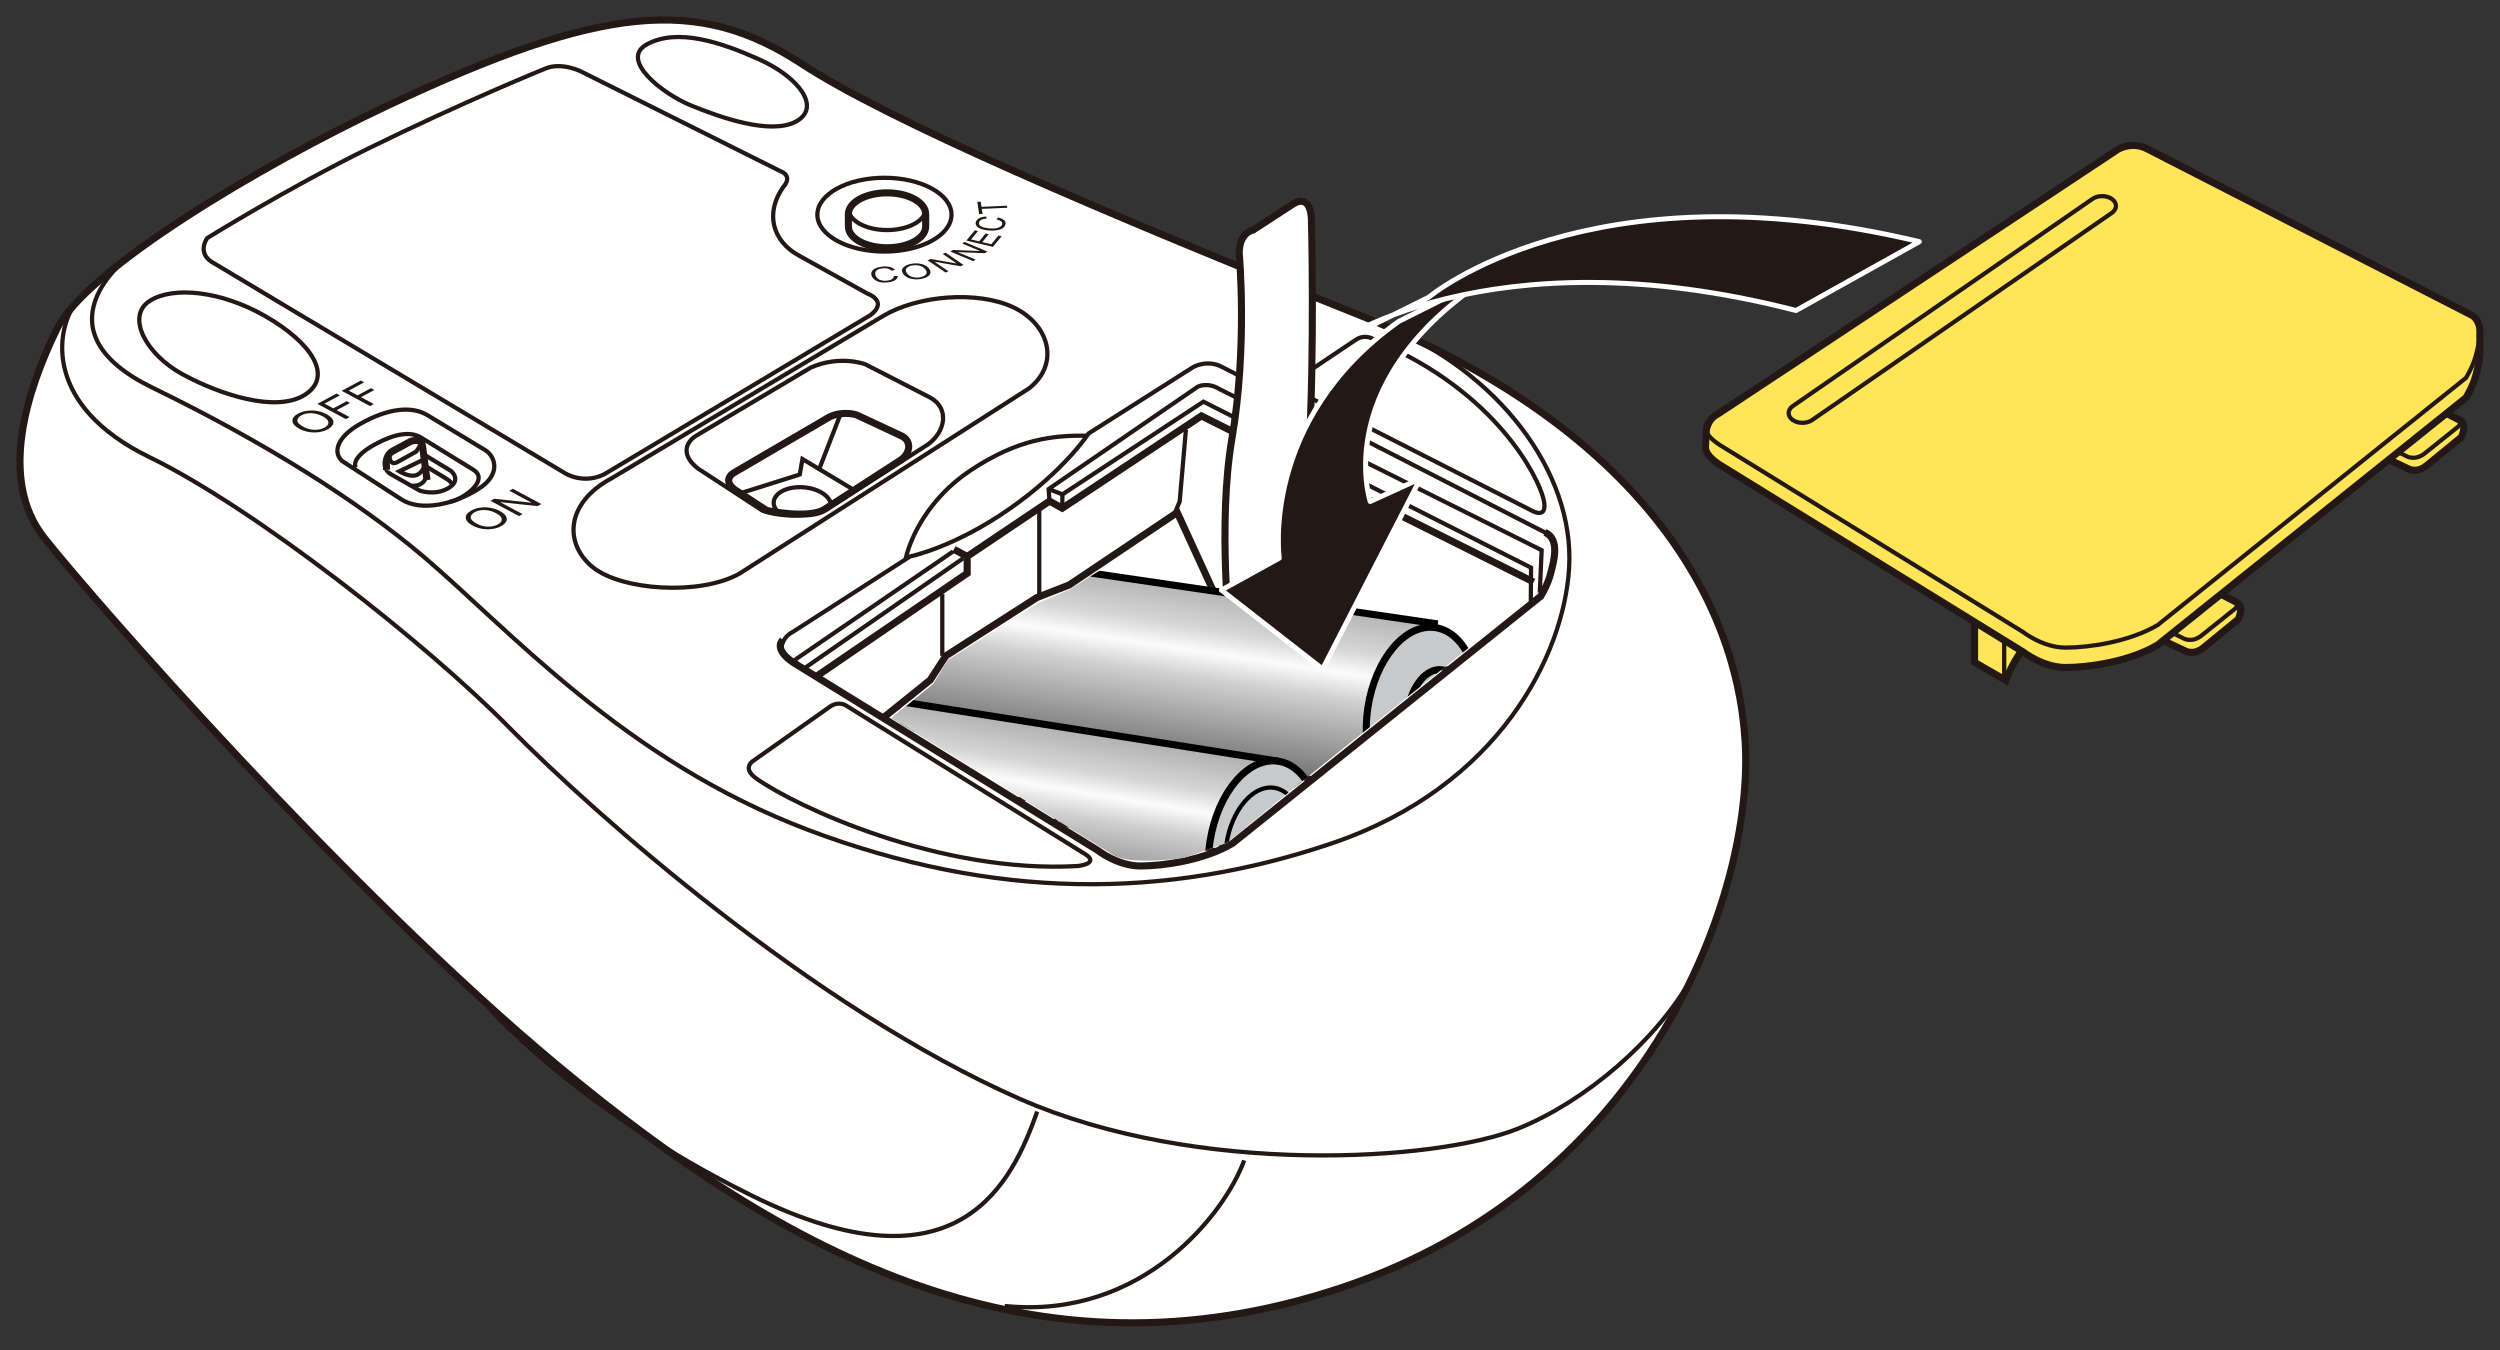 <?xml version="1.0" encoding="utf-8"?>
<!-- Generator: Adobe Illustrator 25.4.8, SVG Export Plug-In . SVG Version: 6.00 Build 0)  -->
<svg version="1.1" id="レイヤー_1" xmlns="http://www.w3.org/2000/svg" xmlns:xlink="http://www.w3.org/1999/xlink" x="0px"
	 y="0px" viewBox="0 0 250 135" enable-background="new 0 0 250 135" xml:space="preserve">
<rect x="0" y="0" width="250" height="135" fill="#333333" stroke="none"/>
<g>
	<g>
		<g>
			<path fill="#FFE557" stroke="#231815" stroke-width="0.709" stroke-miterlimit="10" d="M197.458,58.986v7.246l3.135,1.812
				c0,0,1.509-4.603,5.297-5.92"/>
			
				<line fill="none" stroke="#231815" stroke-width="0.425" stroke-miterlimit="10" x1="200.419" y1="67.943" x2="200.419" y2="62.524"/>
		</g>
		<g>
			<path fill="#FFE557" stroke="#231815" stroke-width="0.709" stroke-miterlimit="10" d="M215.73,63.783l2.706,1.27
				c0,0,0.892,0.592,1.97-0.332c0.209-0.179,3.419-2.794,3.419-2.794s0.632-1.335-0.152-1.682l-2.054-1.069"/>
			<path fill="none" stroke="#231815" stroke-width="0.425" stroke-miterlimit="10" d="M216.229,62.798l2.058,1.007
				c0,0,0.892,0.592,1.97-0.332c0.209-0.179,3.007-2.407,3.007-2.407s0.982-0.6-0.009-1.039"/>
		</g>
		<g>
			<path fill="#FFE557" stroke="#231815" stroke-width="0.709" stroke-miterlimit="10" d="M238.042,45.572l2.706,1.27
				c0,0,0.892,0.592,1.97-0.332c0.209-0.179,3.419-2.794,3.419-2.794s0.632-1.335-0.152-1.682l-2.054-1.069"/>
			<path fill="none" stroke="#231815" stroke-width="0.425" stroke-miterlimit="10" d="M238.541,44.587l2.058,1.007
				c0,0,0.892,0.592,1.97-0.332c0.209-0.179,3.007-2.407,3.007-2.407s0.982-0.6-0.009-1.039"/>
		</g>
		<path fill="#FFE557" stroke="#231815" stroke-width="0.709" stroke-miterlimit="10" d="M247.267,31.567l-32.468-16.638
			c-1.56-0.874-2.996,0-2.996,0l-40.005,26.462c-1.123,0.562-1.176,1.757-1.176,1.757l-0.071,1.63
			c0.018,0.39,0.302,0.958,1.367,1.668l30.383,18.741c0,0,1.988,1.562,4.259,1.562c2.272,0,6.389-0.568,9.228-2.272l30.809-24.704
			c0,0,0.71-1.136,0.994-2.272c0.166-0.663,0.476-1.713,0.396-2.613V33.17C247.987,33.17,248.072,32.201,247.267,31.567z"/>
		<path fill="none" stroke="#231815" stroke-width="0.425" stroke-miterlimit="10" d="M170.782,42.188c0,0-0.994,0.852,1.136,2.272
			L202.301,63.2c0,0,1.988,1.562,4.259,1.562c2.272,0,6.389-0.568,9.228-2.272l30.809-24.704c0,0,0.71-1.136,0.994-2.272
			s0.994-3.407-0.568-4.117"/>
		<path fill="none" stroke="#231815" stroke-width="0.425" stroke-miterlimit="10" d="M211.191,21.282l-29.969,20.716
			c-0.537,0.381-1.417,0.381-1.954,0v0c-0.537-0.381-0.537-1.004,0-1.384l29.969-20.716c0.537-0.381,1.417-0.381,1.954,0l0,0
			C211.728,20.278,211.728,20.901,211.191,21.282z"/>
	</g>
	<g>
		<path fill="#FFFFFF" stroke="#231815" stroke-width="0.709" stroke-miterlimit="10" d="M38.862,10.514
			C25.766,16.66,8.537,27.023,5.666,32.945S-0.256,47.838,4.41,53.76s30.146,35.132,51.32,52.755
			c22.811,18.985,47.731,32.479,78.415,22.251c30.684-10.228,41.271-39.297,40.374-54.55s-11.664-31.94-38.58-42.707
			C109.91,21.097,88.737,11.999,80.191,6.4C69.783-0.419,60.226,0.49,38.862,10.514z"/>
		<polyline fill="none" stroke="#231815" stroke-width="0.709" stroke-miterlimit="10" points="153.362,58.203 120.139,41.592 
			106.226,50.821 104.948,50.111 96.713,55.648 96.721,57.328 81.522,67.716 		"/>
		<path fill="none" stroke="#231815" stroke-width="0.709" stroke-miterlimit="10" d="M88.306,71.794L93.022,68l1.562-2.414
			l9.086-5.821l3.265-1.278l10.79-7.241l5.537,12.068c0,0,0.71,1.846,0.426,2.84c-0.284,0.994-1.42,4.117-2.272,6.105"/>
		<path fill="none" stroke="#231815" stroke-width="0.709" stroke-miterlimit="10" d="M131.099,78.043l-11.954-6.849
			c0,0-2.201-0.923-4.188,0.426l-4.188,3.123c0,0-1.207,0.781-1.065,3.123l-0.052,5.136"/>
		<polyline fill="none" stroke="#231815" stroke-width="0.709" stroke-miterlimit="10" points="111.657,74.082 110.485,73.892 
			101.859,80.154 		"/>
		<path fill="none" stroke="#231815" stroke-width="0.425" stroke-miterlimit="10" d="M110.769,74.744c0,0-1.664,1.808,0.458,3.119
			l11.248,6.893"/>
		<polyline fill="none" stroke="#231815" stroke-width="0.425" stroke-miterlimit="10" points="109.479,78.799 105.278,82.263 
			121.809,85.06 		"/>
		<polyline fill="none" stroke="#231815" stroke-width="0.425" stroke-miterlimit="10" points="117.431,51.444 117.967,50.152 
			118.591,42.975 		"/>
		
			<line fill="none" stroke="#231815" stroke-width="0.425" stroke-miterlimit="10" x1="80.352" y1="66.888" x2="96.311" y2="55.832"/>
		<path fill="none" stroke="#231815" stroke-width="0.425" stroke-miterlimit="10" d="M104.948,50.111l-0.087-1.207l14.916-10.235
			c0,0,0.999-0.499,2.184,0.25l32.204,16.102l-0.187,4.244"/>
		<polyline fill="none" stroke="#231815" stroke-width="0.425" stroke-miterlimit="10" points="153.079,60.419 153.104,56.768 
			120.339,40.167 106.242,49.437 		"/>
		<polyline fill="none" stroke="#231815" stroke-width="0.425" stroke-miterlimit="10" points="104.861,48.904 106.242,49.437 
			106.226,50.821 		"/>
		
			<line fill="none" stroke="#231815" stroke-width="0.425" stroke-miterlimit="10" x1="95.312" y1="55.145" x2="79.214" y2="66.173"/>
		<path fill="none" stroke="#231815" stroke-width="0.425" stroke-miterlimit="10" d="M78.097,64.953c0,0,0.052-1.196,1.176-1.757
			l11.733-7.552c0,0,4.369-0.874,9.923-4.743s7.926-7.552,7.926-7.552l10.423-6.616c0,0,1.435-0.874,2.996,0l32.468,16.638"/>
		<path fill="none" stroke="#231815" stroke-width="0.425" stroke-miterlimit="10" d="M90.552,55.937
			c0.454-2.102,2.26-6.091,6.534-8.922c4.779-3.165,8.29-3.484,11.621-3.449"/>
		<path fill="none" stroke="#231815" stroke-width="0.425" stroke-miterlimit="10" d="M129.674,39.097l23.555,11.992
			c0,0,1.623,0.936,1.123-1.186c-0.499-2.122-4.681-10.735-16.726-15.79c0,0-0.936-0.874-2.06-0.125l-5.679,3.807
			C129.888,37.795,128.853,38.679,129.674,39.097z"/>
		<path fill="none" stroke="#231815" stroke-width="0.425" stroke-miterlimit="10" d="M82.994,70.667l-7.715,5.448
			c0,0-1.097,0.705,0.343,1.728c3.984,2.828,18.38,9.568,32.173,8.757c0,0,2.309-0.25,0.624-1.248L84.625,70.569
			C84.625,70.569,83.903,70.043,82.994,70.667z"/>
		<path fill="none" stroke="#231815" stroke-width="0.425" stroke-miterlimit="10" d="M15.121,24.111
			c-3.735,2.006-11.26,9.105,0.098,14.642s20.603,11.375,27.117,16.895c8.377,7.099,20.083,20.41,38.54,27.367
			s35.572,6.991,52.325,1.312s23.201-18.887,23.71-27.543c0.568-9.654-7.245-19.693-18.371-24.194"/>
		<path fill="none" stroke="#231815" stroke-width="0.425" stroke-miterlimit="10" d="M7.472,30.443
			c-1.907,2.711-3.043,10.155,7.463,15.266s27.685,18.599,36.062,27.117s30.305,27.963,50.969,37.056
			c17.747,7.809,41.741,6.247,49.834,2.981c6.787-2.738,13.893-8.828,17.453-15.204"/>
		<path fill="none" stroke="#231815" stroke-width="0.425" stroke-miterlimit="10" d="M103.718,111.16
			c-2.461,6.957-7.76,18.682-28.585,8.377c-18.136-8.975-26.796-19.366-26.796-19.366"/>
		<path fill="none" stroke="#231815" stroke-width="0.425" stroke-miterlimit="10" d="M124.415,116.038
			c-1.862,5.203-10.108,15.964-23.945,14.559"/>
		
			<ellipse fill="none" stroke="#231815" stroke-width="0.425" stroke-miterlimit="10" cx="88.443" cy="21.467" rx="6.708" ry="3.69"/>
		<path fill="none" stroke="#231815" stroke-width="0.709" stroke-miterlimit="10" d="M84.839,21.41
			c0-1.174,1.73-2.125,3.864-2.125c2.134,0,3.864,0.951,3.864,2.125v1.241c0,1.174-1.73,2.125-3.864,2.125
			c-2.134,0-3.864-0.951-3.864-2.125V21.41z"/>
		<path fill="none" stroke="#231815" stroke-width="0.425" stroke-miterlimit="10" d="M88.337,31.583L61.154,47.83
			c-4.609,2.471-4.761,6.54-1.886,8.882c2.875,2.343,10.755,2.875,14.694,0.639l28.963-18.528c3.088-2.449,2.023-6.389-1.597-8.093
			C97.707,29.027,91.723,29.559,88.337,31.583z"/>
		<path fill="none" stroke="#231815" stroke-width="0.425" stroke-miterlimit="10" d="M54.476,6.879c0,0-8.146,3.301-17.676,7.986
			c-8.036,3.951-16.079,8.944-16.079,8.944s-1.171,1.597,0.745,2.556l35.025,20.951c0,0,1.81,1.171,3.94,0.106l26.547-15.871
			c0,0,2.023-1.278-0.319-2.236l-6.72-3.733c-2.769-1.491-3.421-4.328-1.611-6.883c0,0,1.065-1.065-0.319-1.597L58.202,7.199
			C58.202,7.199,56.191,6.13,54.476,6.879z"/>
		<path fill="none" stroke="#231815" stroke-width="0.425" stroke-miterlimit="10" d="M75.878,5.921
			C72.049,4.208,67.733,2.78,64.698,4.43c-2.808,1.527,1.544,4.951,4.419,6.123c2.875,1.171,7.933,2.981,10.488,1.597
			S79.925,7.731,75.878,5.921z"/>
		<path fill="none" stroke="#231815" stroke-width="0.425" stroke-miterlimit="10" d="M26.471,31.583
			c-4.308-2.454-9.115-3.014-11.5-1.491c-2.382,1.522-0.426,5.324,3.301,7.347s9.323,3.86,12.198,2.049S31.247,34.304,26.471,31.583
			z"/>
		<path fill="none" stroke="#231815" stroke-width="0.425" stroke-miterlimit="10" d="M92.576,20.882
			c0,1.174-1.73,2.125-3.864,2.125c-2.134,0-3.864-0.951-3.864-2.125"/>
		<path fill="none" stroke="#231815" stroke-width="0.425" stroke-miterlimit="10" d="M81.096,36.747l-11.553,6.868
			c-1.012,0.692-1.438,1.917,0.266,3.248l6.442,4.206c0,0,3.727,1.384,7.028-0.532l9.477-6.069c1.81-1.278,2.236-3.674,0.213-4.738
			l-6.442-3.301C86.527,36.428,84.024,35.469,81.096,36.747z"/>
		<path fill="none" stroke="#231815" stroke-width="0.709" stroke-miterlimit="10" d="M82.986,41.672l-9.674,5.65
			c-0.506,0.346-0.719,0.958,0.133,1.624l3.221,2.103c0,0,4.089,0.874,5.74-0.084l7.688-4.98c0.905-0.639,1.118-1.837,0.106-2.369
			l-4.499-2.103C85.701,41.512,84.45,41.033,82.986,41.672z"/>
		<polyline fill="none" stroke="#231815" stroke-width="0.425" stroke-miterlimit="10" points="73.728,49.422 79.978,47.449 
			80.244,45.905 85.542,49.087 		"/>
		
			<line fill="none" stroke="#231815" stroke-width="0.425" stroke-miterlimit="10" x1="81.919" y1="46.911" x2="84.024" y2="41.486"/>
		<path fill="none" stroke="#231815" stroke-width="0.425" stroke-miterlimit="10" d="M77.848,51.249
			c-0.327-0.31-0.505-0.674-0.475-1.051c0.076-0.938,1.421-1.594,3.003-1.466c1.497,0.121,2.671,0.901,2.729,1.779"/>
		<path fill="none" stroke="#231815" stroke-width="0.425" stroke-miterlimit="10" d="M42.739,41.515l5.811,3.517
			c0.956,0.612,1.644,2.409-0.765,3.9c-2.409,1.491-5.62,2.256-7.608,1.032l-5.964-3.861c-0.956-0.879-0.509-2.4,1.797-3.708
			C38.839,40.788,41.202,40.585,42.739,41.515z"/>
		
			<line fill="none" stroke="#231815" stroke-width="0.425" stroke-miterlimit="10" x1="94.229" y1="65.586" x2="94.229" y2="59.41"/>
		
			<line fill="none" stroke="#231815" stroke-width="0.425" stroke-miterlimit="10" x1="103.927" y1="59.665" x2="103.927" y2="50.968"/>
		
			<line fill="none" stroke="#231815" stroke-width="0.425" stroke-miterlimit="10" x1="125.747" y1="66.225" x2="145.041" y2="66.864"/>
		
			<line fill="none" stroke="#231815" stroke-width="0.709" stroke-miterlimit="10" x1="96.713" y1="55.648" x2="95.39" y2="54.932"/>
		<path fill="none" stroke="#231815" stroke-width="0.709" stroke-miterlimit="10" d="M78.256,64.024c0,0-0.994,0.852,1.136,2.272
			l30.383,18.741c0,0,1.988,1.562,4.259,1.562s6.389-0.568,9.228-2.272l30.809-24.704c0,0,0.71-1.136,0.994-2.272
			s0.994-3.407-0.568-4.117"/>
		<path fill="none" stroke="#231815" stroke-width="0.425" stroke-miterlimit="10" d="M44.994,50.192
			c1.24-0.219,4.082-2.186,2.297-3.243l-5.21-3.206c-1.02-0.619-2.55-0.401-4.518,0.656s-2.242,1.961-1.967,2.368"/>
		<path fill="none" stroke="#231815" stroke-width="0.425" stroke-miterlimit="10" d="M38.51,46.148c0,0-0.219,0.802,0.583,1.275
			l2.878,1.639c0,0,1.53,0.547,2.878-0.255c1.348-0.802,0.255-1.712,0.255-1.712l-2.744-1.665"/>
		<g>
			<path fill="#FFFFFF" stroke="#231815" stroke-width="0.709" stroke-miterlimit="10" d="M38.656,46.986l-0.036-0.838
				c0,0,0.073-0.729,0.619-1.02l1.822-0.984c0,0,1.129-0.437,1.202,0.547l0.437,3.315"/>
			<path fill="none" stroke="#231815" stroke-width="0.425" stroke-miterlimit="10" d="M38.933,45.384c0,0-0.059,1.274,0.779,0.837
				l1.895-1.057c0,0,0.644-0.846,0.451-0.96"/>
			<path fill="none" stroke="#231815" stroke-width="0.425" stroke-miterlimit="10" d="M42.263,46.003l-2.332,1.129
				c0,0,1.057,0.656,1.749,0.364c0.692-0.291,0.809-1.094,0.809-1.094"/>
			<path fill="none" stroke="#231815" stroke-width="0.425" stroke-miterlimit="10" d="M42.642,47.567c0,0-0.124,1.104-1.527,1.008
				"/>
		</g>
		<path fill="none" stroke="#231815" stroke-width="0.425" stroke-miterlimit="10" d="M42.7,46.695l1.858,1.129
			c0,0,0.772,0.424,0.605,0.758"/>
		<g>
			<path fill="#231815" d="M89.391,27.593l0.395,0.012c-0.019,0.174-0.116,0.315-0.289,0.423c-0.174,0.109-0.409,0.178-0.705,0.209
				c-0.307,0.032-0.568,0.024-0.785-0.023c-0.216-0.047-0.397-0.129-0.544-0.246c-0.146-0.117-0.245-0.248-0.298-0.393
				c-0.057-0.159-0.051-0.303,0.02-0.433s0.199-0.237,0.387-0.32c0.186-0.083,0.405-0.137,0.656-0.163
				c0.285-0.03,0.538-0.015,0.76,0.042c0.222,0.058,0.397,0.153,0.524,0.286l-0.354,0.085c-0.106-0.104-0.231-0.175-0.375-0.213
				c-0.144-0.038-0.311-0.047-0.501-0.027c-0.219,0.023-0.392,0.07-0.518,0.141c-0.127,0.071-0.202,0.158-0.228,0.258
				c-0.025,0.101-0.02,0.202,0.016,0.302c0.047,0.13,0.123,0.24,0.229,0.329c0.105,0.09,0.241,0.151,0.407,0.183
				c0.166,0.032,0.336,0.04,0.509,0.022c0.211-0.022,0.378-0.073,0.5-0.153C89.321,27.834,89.385,27.727,89.391,27.593z"/>
			<path fill="#231815" d="M90.354,27.441c-0.183-0.239-0.207-0.452-0.071-0.639s0.392-0.323,0.769-0.407
				c0.247-0.055,0.495-0.072,0.742-0.053c0.247,0.02,0.467,0.075,0.657,0.165c0.192,0.091,0.342,0.208,0.453,0.351
				c0.112,0.146,0.157,0.288,0.136,0.427c-0.021,0.139-0.11,0.261-0.266,0.364c-0.156,0.104-0.35,0.181-0.583,0.232
				c-0.252,0.056-0.503,0.073-0.752,0.051c-0.249-0.022-0.468-0.078-0.657-0.168C90.594,27.675,90.451,27.567,90.354,27.441z
				 M90.722,27.363c0.133,0.173,0.325,0.291,0.574,0.352c0.251,0.061,0.506,0.063,0.768,0.005c0.267-0.059,0.448-0.158,0.543-0.296
				s0.072-0.301-0.07-0.486c-0.09-0.117-0.205-0.211-0.345-0.282c-0.141-0.071-0.301-0.115-0.48-0.131
				c-0.179-0.017-0.356-0.006-0.533,0.033c-0.251,0.055-0.431,0.149-0.542,0.282C90.528,26.972,90.556,27.147,90.722,27.363z"/>
			<path fill="#231815" d="M94.555,27.251l-1.793-1.221l0.309-0.131l2.603,0.453l-1.408-0.959l0.289-0.122l1.793,1.221l-0.309,0.131
				l-2.605-0.454l1.409,0.959L94.555,27.251z"/>
			<path fill="#231815" d="M97.332,26.118l-2.286-0.955l0.242-0.166l2.73,0.106l-1.795-0.75l0.226-0.156l2.286,0.955l-0.242,0.166
				l-2.732-0.106l1.797,0.75L97.332,26.118z"/>
			<path fill="#231815" d="M99.285,24.687l-2.649-0.63l0.85-1.027l0.313,0.074l-0.694,0.839l0.811,0.193l0.65-0.786l0.311,0.074
				l-0.65,0.786l0.902,0.215l0.721-0.872l0.313,0.074L99.285,24.687z"/>
			<path fill="#231815" d="M99.643,21.939l0.167-0.192c0.294,0.074,0.503,0.175,0.626,0.301c0.124,0.127,0.157,0.27,0.1,0.429
				c-0.059,0.165-0.169,0.292-0.33,0.382c-0.162,0.09-0.371,0.15-0.627,0.18c-0.256,0.029-0.52,0.03-0.792,0.002
				c-0.296-0.03-0.544-0.087-0.743-0.171c-0.199-0.083-0.336-0.187-0.411-0.311c-0.074-0.123-0.087-0.253-0.039-0.388
				c0.055-0.153,0.173-0.274,0.355-0.363c0.182-0.089,0.412-0.141,0.689-0.155l0.016,0.208c-0.22,0.014-0.389,0.05-0.507,0.108
				s-0.196,0.137-0.232,0.239c-0.042,0.117-0.025,0.221,0.052,0.31c0.077,0.09,0.198,0.159,0.363,0.209
				c0.166,0.05,0.342,0.085,0.53,0.104c0.242,0.025,0.46,0.028,0.654,0.008c0.195-0.019,0.35-0.064,0.468-0.135
				c0.118-0.071,0.193-0.152,0.227-0.245c0.04-0.113,0.014-0.215-0.08-0.306C100.034,22.063,99.873,21.991,99.643,21.939z"/>
			<path fill="#231815" d="M100.726,20.777l-2.547,0.111l0.077,0.51l-0.341,0.015l-0.185-1.228l0.341-0.015l0.077,0.512l2.547-0.111
				L100.726,20.777z"/>
		</g>
		<g>
			<path fill="#231815" d="M29.969,42.898c-0.472-0.253-0.715-0.52-0.729-0.799s0.18-0.527,0.581-0.742
				c0.263-0.141,0.562-0.234,0.899-0.28c0.336-0.046,0.673-0.038,1.007,0.023c0.336,0.061,0.646,0.168,0.93,0.321
				c0.289,0.155,0.489,0.324,0.6,0.509s0.119,0.366,0.023,0.543c-0.096,0.177-0.269,0.332-0.516,0.465
				c-0.268,0.144-0.572,0.237-0.912,0.281c-0.34,0.044-0.677,0.035-1.009-0.027C30.51,43.13,30.219,43.032,29.969,42.898z
				 M30.363,42.693c0.343,0.184,0.706,0.279,1.087,0.287c0.382,0.007,0.712-0.065,0.99-0.214c0.283-0.152,0.417-0.33,0.401-0.535
				c-0.016-0.205-0.207-0.406-0.573-0.602c-0.232-0.124-0.473-0.211-0.724-0.263c-0.251-0.05-0.5-0.061-0.745-0.031
				c-0.247,0.029-0.463,0.095-0.65,0.195c-0.267,0.143-0.404,0.315-0.413,0.517C29.726,42.248,29.935,42.463,30.363,42.693z"/>
			<path fill="#231815" d="M34.581,41.911l-2.846-1.526l1.92-1.03l0.336,0.18l-1.543,0.828l0.881,0.473l1.336-0.716L35,40.3
				l-1.336,0.716l1.293,0.693L34.581,41.911z"/>
			<path fill="#231815" d="M37.009,40.609l-2.846-1.526l1.92-1.03l0.336,0.18l-1.543,0.828l0.881,0.473l1.336-0.716l0.336,0.18
				l-1.336,0.716l1.293,0.693L37.009,40.609z"/>
		</g>
		<g>
			<path fill="#231815" d="M47.304,52.582c-0.472-0.253-0.715-0.52-0.729-0.799s0.18-0.527,0.581-0.742
				c0.263-0.141,0.562-0.234,0.899-0.28c0.336-0.046,0.673-0.038,1.007,0.023c0.336,0.061,0.646,0.168,0.93,0.321
				c0.289,0.155,0.489,0.324,0.6,0.509s0.119,0.366,0.023,0.543c-0.096,0.177-0.269,0.332-0.516,0.465
				c-0.268,0.144-0.572,0.237-0.912,0.281c-0.34,0.044-0.677,0.035-1.009-0.027C47.845,52.814,47.553,52.716,47.304,52.582z
				 M47.698,52.377c0.343,0.184,0.706,0.279,1.087,0.287c0.382,0.007,0.712-0.065,0.99-0.214c0.283-0.152,0.417-0.33,0.401-0.535
				c-0.016-0.205-0.207-0.406-0.573-0.602c-0.232-0.124-0.473-0.211-0.724-0.263c-0.251-0.05-0.5-0.061-0.745-0.031
				c-0.247,0.029-0.463,0.095-0.65,0.195c-0.267,0.143-0.404,0.315-0.413,0.517C47.06,51.932,47.269,52.147,47.698,52.377z"/>
			<path fill="#231815" d="M51.893,51.608l-2.846-1.526l0.386-0.207l3.729,0.397l-2.234-1.198l0.361-0.194l2.846,1.526l-0.386,0.207
				l-3.731-0.398l2.236,1.199L51.893,51.608z"/>
		</g>
	</g>
	<path fill="#FFFFFF" stroke="#231815" stroke-width="0.709" stroke-linecap="round" stroke-miterlimit="10" d="M130.275,67.079
		c1.187-2.997,0.026-10.822,0.614-21.614c0.588-10.792,0.253-23.518,0.253-23.518s0.007-2.754-1.906-1.498l-3.926,2.553
		c0,0-1.384,0.233-1.389,2.299c0,0,0.848,9.391-0.723,18.529c-1.467,8.53-0.176,20.048-0.176,20.048s0.023,2.836-1.752,4.172
		c-1.135,0.855-3.749,1.553-4.737,2.653"/>
	<g>
		<defs>
			<path id="SVGID_1_" d="M111.384,85.535C109.749,84.524,89.176,71.8,89.176,71.8l4.151-3.423l1.441-2.374l9.206-5.768l3.046-1.315
				l5.862-3.723l38.148,6.258l-20.464,16.388l-7.82,6.406l-4.344,1.544C118.402,85.792,113.02,86.547,111.384,85.535z"/>
		</defs>
		<clipPath id="SVGID_00000032606996874104698930000015345681677452071824_">
			<use xlink:href="#SVGID_1_"  overflow="visible"/>
		</clipPath>
		<g clip-path="url(#SVGID_00000032606996874104698930000015345681677452071824_)">
			<g>
				<g>
					
						<linearGradient id="SVGID_00000018925771528624918510000013390571462814995387_" gradientUnits="userSpaceOnUse" x1="272.846" y1="471.318" x2="259.447" y2="486.428" gradientTransform="matrix(0.838 -0.545 0.545 0.838 -375.177 -191.082)">
						<stop  offset="0" style="stop-color:#A1A1A1"/>
						<stop  offset="0.3" style="stop-color:#D6D6D6"/>
						<stop  offset="0.417" style="stop-color:#FCFCFC"/>
						<stop  offset="0.552" style="stop-color:#CFCFCF"/>
						<stop  offset="1" style="stop-color:#6B6B6B"/>
					</linearGradient>
					<path fill="url(#SVGID_00000018925771528624918510000013390571462814995387_)" stroke="#000000" stroke-width="0.709" d="
						M143.781,62.397l-60.986-8.952c-3.515-0.517-6.951,3.032-7.668,7.932c-0.719,4.897,1.547,9.284,5.062,9.801l60.989,8.952"/>
					<path fill="#C8C9CA" stroke="#000000" stroke-width="0.709" d="M147.694,72.428c-0.718,4.899-3.746,8.51-6.76,8.066
						c-3.013-0.439-4.873-4.765-4.156-9.669c0.721-4.895,3.745-8.508,6.759-8.063C146.553,63.204,148.411,67.532,147.694,72.428z"/>
				</g>
				<g>
					<path fill="#C8C9CA" stroke="#000000" stroke-width="0.709" d="M146.986,67.397l-2.8-0.413
						c-1.506-0.22-3.02,1.587-3.379,4.034c-0.358,2.449,0.571,4.614,2.077,4.834l3.445,0.505"/>
					<path fill="#FFE557" stroke="#000000" stroke-width="0.709" d="M149.489,71.667c-0.362,2.446-1.876,4.25-3.382,4.027
						c-1.506-0.219-2.435-2.382-2.076-4.833c0.359-2.448,1.871-4.253,3.376-4.034C148.917,67.052,149.847,69.215,149.489,71.667z"/>
				</g>
			</g>
			<g>
				<g>
					
						<linearGradient id="SVGID_00000087377853119578437660000007358976462257269639_" gradientUnits="userSpaceOnUse" x1="218.061" y1="455.894" x2="228.845" y2="455.894" gradientTransform="matrix(0.838 -0.545 0.545 0.838 -375.177 -191.082)">
						<stop  offset="0" style="stop-color:#FDE39B"/>
						<stop  offset="1" style="stop-color:#FCD039"/>
					</linearGradient>
					<path fill="url(#SVGID_00000087377853119578437660000007358976462257269639_)" stroke="#000000" stroke-width="0.709" d="
						M64.468,65.353l-5.543-0.814c-1.506-0.224-3.023,1.583-3.383,4.031c-0.361,2.448,0.567,4.612,2.075,4.834l5.544,0.818"/>
					<path fill="#DBDCDC" stroke="#000000" stroke-width="0.709" d="M64.632,69.91c-0.36,2.449-1.874,4.255-3.382,4.033
						c-1.508-0.226-2.437-2.393-2.075-4.838c0.361-2.448,1.876-4.252,3.382-4.033C64.064,65.296,64.993,67.462,64.632,69.91z"/>
				</g>
				<g>
					
						<linearGradient id="SVGID_00000085950738165473499080000016558177116971526560_" gradientUnits="userSpaceOnUse" x1="247.834" y1="467.251" x2="235.575" y2="480.936" gradientTransform="matrix(0.844 -0.537 0.537 0.844 -365.301 -192.017)">
						<stop  offset="0" style="stop-color:#A1A1A1"/>
						<stop  offset="0.3" style="stop-color:#D6D6D6"/>
						<stop  offset="0.417" style="stop-color:#FCFCFC"/>
						<stop  offset="0.552" style="stop-color:#CFCFCF"/>
						<stop  offset="1" style="stop-color:#6B6B6B"/>
					</linearGradient>
					<path fill="url(#SVGID_00000085950738165473499080000016558177116971526560_)" stroke="#000000" stroke-width="0.709" d="
						M127.848,76.125l-60.887-9.592c-3.513-0.556-6.982,2.96-7.755,7.848c-0.768,4.892,1.452,9.301,4.964,9.856l60.887,9.594"/>
					<path fill="#C8C9CA" stroke="#000000" stroke-width="0.709" d="M131.903,85.837c-0.77,4.893-3.836,8.469-6.847,7.993
						c-3.007-0.473-4.823-4.82-4.051-9.713c0.771-4.887,3.832-8.463,6.843-7.992C130.857,76.602,132.672,80.947,131.903,85.837z"/>
					<path fill="none" stroke="#000000" stroke-width="0.425" d="M130.269,85.581c-0.54,3.424-2.687,5.927-4.793,5.597
						c-2.105-0.331-3.375-3.374-2.833-6.8c0.538-3.422,2.682-5.925,4.789-5.593C129.536,79.114,130.809,82.159,130.269,85.581z"/>
				</g>
			</g>
		</g>
	</g>
	<g>
		<g>
			<path fill="#231815" stroke="#FFFFFF" stroke-width="0.5" stroke-linejoin="round" d="M139.887,32.135
				c-13.91,9.869-11.961,23.678-11.961,23.678l-5.79,3.198l10.121,7.891l9.778-19.042l-5.014,2.289c0,0-4.206-12.607,12.801-22.996
				L139.887,32.135z"/>
		</g>
		<path fill="#231815" stroke="#FFFFFF" stroke-width="0.5" stroke-linejoin="round" d="M133.018,34.622
			c0,0,15.617-11.543,46.586-3.573l12.329-6.881c-33.128-7.925-49.058,5.558-49.058,5.558L133.018,34.622z"/>
	</g>
</g>
<g>
</g>
<g>
</g>
<g>
</g>
<g>
</g>
<g>
</g>
<g>
</g>
<g>
</g>
<g>
</g>
<g>
</g>
<g>
</g>
<g>
</g>
<g>
</g>
<g>
</g>
<g>
</g>
<g>
</g>
</svg>
